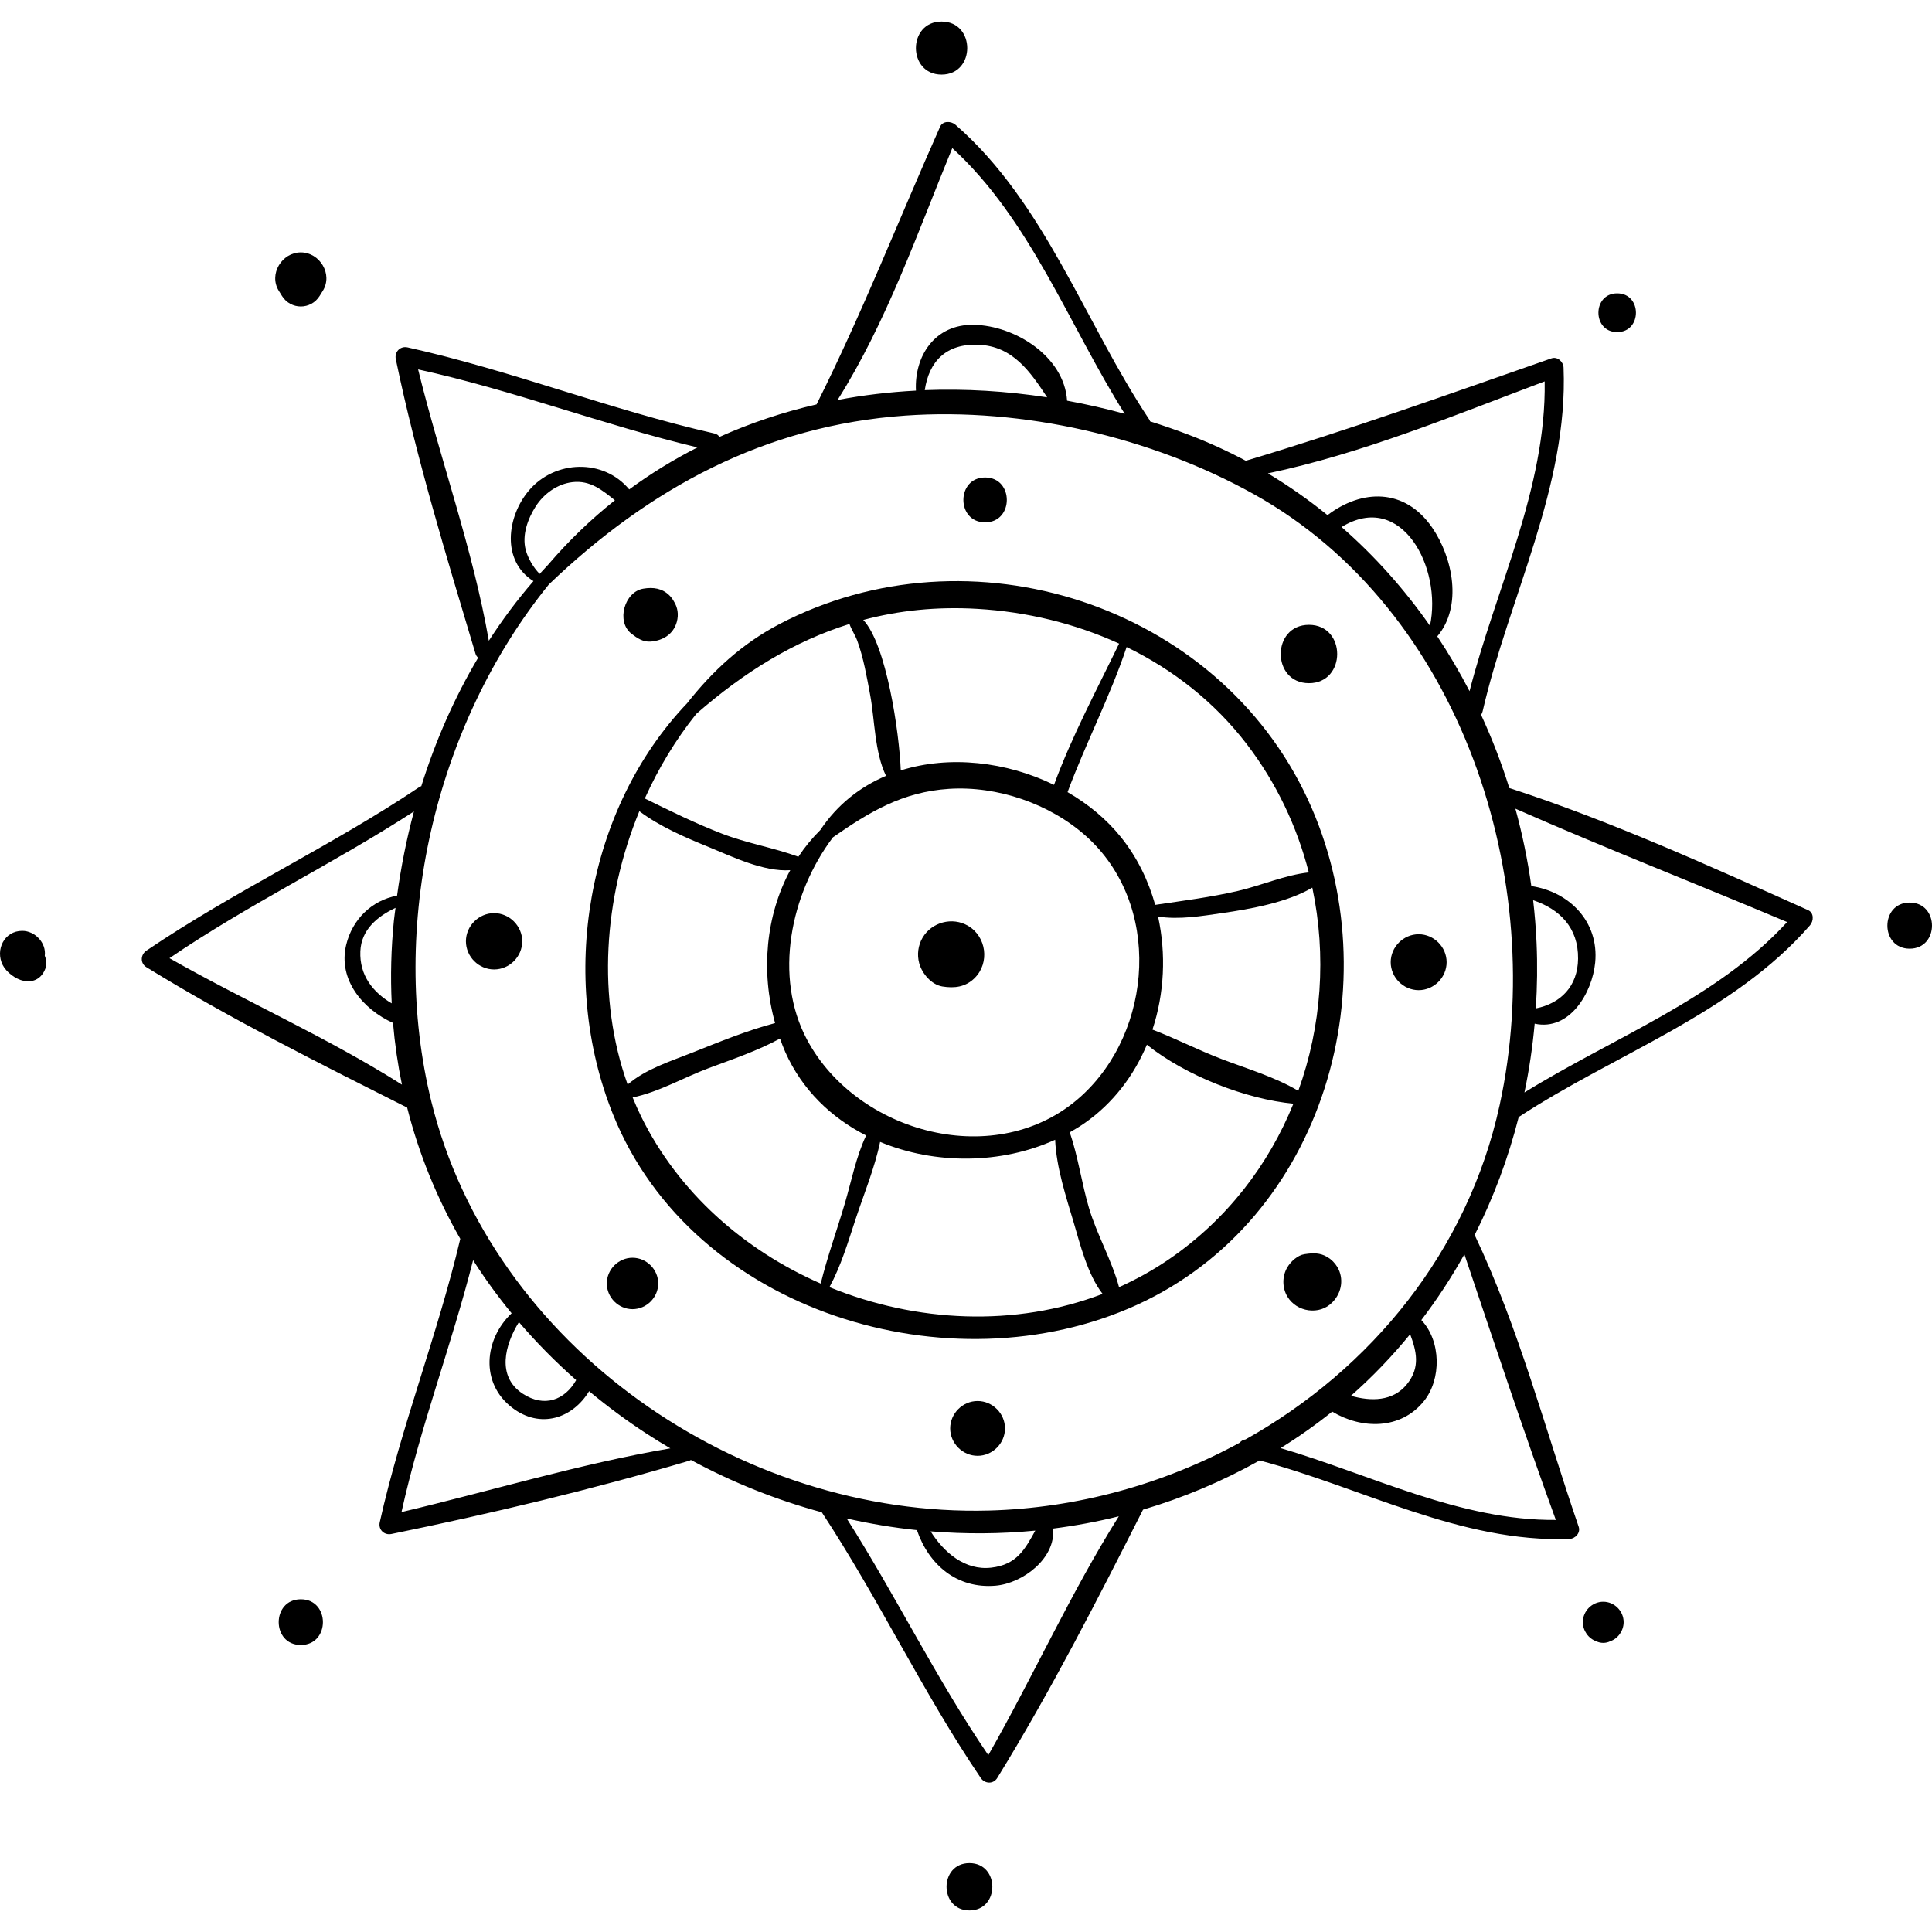 <?xml version="1.0" encoding="iso-8859-1"?>
<!-- Generator: Adobe Illustrator 18.0.0, SVG Export Plug-In . SVG Version: 6.00 Build 0)  -->
<!DOCTYPE svg PUBLIC "-//W3C//DTD SVG 1.1//EN" "http://www.w3.org/Graphics/SVG/1.1/DTD/svg11.dtd">
<svg version="1.1" id="Capa_1" xmlns="http://www.w3.org/2000/svg" xmlns:xlink="http://www.w3.org/1999/xlink" x="0px" y="0px"
	 viewBox="0 0 184.929 184.929" style="enable-background:new 0 0 184.929 184.929;" xml:space="preserve">
<g>
	<path d="M74.587,59.747c-3.548,1.857-6.382,4.471-8.819,7.568C56.15,77.413,53.389,93.554,58.69,106.7
		c7.646,18.961,32.33,26.316,50.117,18.209c18.032-8.221,24.441-30.947,16.393-48.359C116.549,57.835,92.846,50.192,74.587,59.747z
		 M119.32,71.203c2.868,3.739,4.838,7.938,5.957,12.305c-2.258,0.244-4.563,1.255-6.766,1.767c-2.633,0.613-5.279,0.942-7.936,1.338
		c-0.658-2.342-1.736-4.558-3.27-6.47c-1.383-1.726-3.144-3.178-5.119-4.321c1.741-4.694,4.068-9.135,5.653-13.887
		C112.28,64.092,116.235,67.182,119.32,71.203z M77.236,99.493c-3.184-5.988-1.605-13.899,2.49-19.342
		c3.482-2.43,6.667-4.355,11.103-4.642c4.644-0.3,9.637,1.423,13.084,4.487c7.343,6.525,6.481,18.699-0.456,24.957
		C95.471,112.159,82.03,108.511,77.236,99.493z M66.649,68.331c4.565-3.99,9.356-6.952,14.66-8.605
		c0.2,0.554,0.561,1.094,0.749,1.606c0.606,1.662,0.915,3.479,1.238,5.212c0.429,2.303,0.414,5.455,1.512,7.72
		c-2.474,1.047-4.66,2.747-6.285,5.183c-0.791,0.786-1.495,1.641-2.103,2.561c-2.377-0.872-4.926-1.288-7.317-2.212
		c-2.538-0.981-4.951-2.169-7.382-3.366C63.032,73.519,64.684,70.781,66.649,68.331z M93.563,58.28
		c4.717,0.277,9.338,1.395,13.555,3.325c-2.163,4.477-4.516,8.849-6.228,13.52c-4.549-2.219-9.993-2.849-14.668-1.383
		c-0.142-3.633-1.377-12.067-3.592-14.402C86.036,58.434,89.652,58.05,93.563,58.28z M61.197,77.648
		c1.992,1.488,4.388,2.51,6.663,3.439c2.153,0.878,5.231,2.386,7.782,2.206c-2.343,4.338-2.83,9.698-1.452,14.633
		c-2.7,0.718-5.329,1.796-7.916,2.826c-2.066,0.824-4.484,1.573-6.196,3.062C57.121,95.553,57.771,85.98,61.197,77.648z
		 M61.357,106.847c-0.29-0.591-0.552-1.193-0.801-1.802c2.508-0.512,4.906-1.919,7.279-2.806c2.311-0.862,4.666-1.653,6.827-2.829
		c0.158,0.434,0.317,0.868,0.505,1.292c1.614,3.626,4.406,6.289,7.738,7.985c-0.965,2.031-1.416,4.393-2.04,6.511
		c-0.745,2.532-1.676,5.09-2.306,7.666C71.236,119.666,64.943,114.153,61.357,106.847z M79.394,123.205
		c1.107-2.03,1.789-4.346,2.505-6.517c0.778-2.36,1.827-4.888,2.344-7.386c5.271,2.193,11.6,2.138,16.754-0.206
		c0.117,2.688,1.056,5.484,1.793,7.977c0.602,2.033,1.313,4.933,2.751,6.777C97.176,127.055,87.681,126.591,79.394,123.205z
		 M111.97,120.482c-1.552,1.067-3.178,1.972-4.857,2.723c-0.678-2.542-2.129-5.052-2.877-7.576
		c-0.699-2.364-1.037-4.904-1.839-7.243c0.497-0.28,0.984-0.578,1.451-0.905c2.706-1.896,4.686-4.524,5.93-7.484
		c3.749,2.995,9.527,5.224,14.025,5.646C121.434,111.487,117.46,116.707,111.97,120.482z M124.271,104.411
		c-2.271-1.338-4.864-2.098-7.317-3.033c-2.243-0.854-4.398-1.97-6.642-2.826c1.14-3.455,1.319-7.247,0.537-10.815
		c2.029,0.307,4.108-0.042,6.156-0.339c2.621-0.379,6.223-1.012,8.608-2.436C126.985,91.45,126.504,98.238,124.271,104.411z"/>
	<path d="M173.07,87.118c-9.341-4.182-18.846-8.522-28.601-11.688c-0.749-2.398-1.653-4.741-2.704-7.011
		c0.066-0.086,0.118-0.194,0.148-0.325c2.503-10.873,8.205-21.519,7.749-32.902c-0.022-0.563-0.577-1.094-1.166-0.888
		c-9.718,3.394-19.385,6.856-29.249,9.801c-1.74-0.927-3.55-1.755-5.428-2.474c-1.234-0.472-2.482-0.902-3.739-1.3
		c-0.022-0.052-0.027-0.102-0.063-0.155c-6.179-9.272-9.983-20.767-18.564-28.237c-0.41-0.357-1.208-0.398-1.469,0.189
		c-3.946,8.876-7.469,17.891-11.825,26.582c-3.195,0.736-6.307,1.773-9.295,3.112c-0.097-0.151-0.244-0.276-0.476-0.328
		c-9.93-2.248-19.433-6.035-29.372-8.24c-0.707-0.157-1.275,0.43-1.13,1.13c1.981,9.517,4.847,18.885,7.63,28.194
		c0.052,0.174,0.147,0.288,0.253,0.375c-2.28,3.838-4.093,7.977-5.442,12.299c-0.049,0.021-0.097,0.027-0.147,0.06
		c-8.452,5.676-17.738,9.969-26.165,15.682c-0.57,0.387-0.613,1.209,0,1.586c8.032,4.947,16.534,9.194,24.958,13.437
		c1.121,4.428,2.838,8.636,5.085,12.563c-2.163,9.16-5.654,17.941-7.709,27.131c-0.156,0.701,0.427,1.26,1.118,1.119
		c9.563-1.955,19.161-4.242,28.521-7.014c0.057-0.017,0.094-0.048,0.142-0.072c4.007,2.164,8.215,3.84,12.532,5.01
		c5.44,8.257,9.664,17.246,15.216,25.432c0.385,0.566,1.2,0.609,1.576,0c5.104-8.278,9.56-17.005,13.956-25.684
		c3.836-1.134,7.577-2.701,11.159-4.71c9.833,2.607,19.273,7.888,29.649,7.513c0.566-0.021,1.092-0.58,0.89-1.168
		c-3.194-9.292-5.724-19.034-9.956-27.928c1.812-3.58,3.22-7.371,4.216-11.289c9.215-6.052,20.505-9.871,27.887-18.355
		C173.608,88.159,173.647,87.378,173.07,87.118z M147.077,90.257c-0.061-1.368-0.171-2.731-0.327-4.088
		c2.524,0.844,4.335,2.614,4.3,5.598c-0.03,2.643-1.657,4.277-4.043,4.758C147.14,94.446,147.17,92.355,147.077,90.257z
		 M147.854,36.506c0.165,10.185-4.696,19.889-7.191,29.653c-0.936-1.807-1.964-3.561-3.087-5.248
		c2.437-2.872,1.489-7.54-0.494-10.418c-2.623-3.806-6.734-3.681-10.014-1.186c-1.796-1.458-3.699-2.794-5.703-3.996
		C130.42,43.41,139.222,39.75,147.854,36.506z M136.874,59.896c-2.431-3.478-5.261-6.661-8.46-9.451
		C134.168,46.915,138.062,54.363,136.874,59.896z M91.152,14.176c7.468,6.836,11.17,16.952,16.505,25.435
		c-1.823-0.502-3.666-0.916-5.517-1.257c-0.275-4.247-5-7.191-8.928-7.263c-3.77-0.069-5.702,3.036-5.538,6.298
		c-2.529,0.134-5.037,0.428-7.503,0.898C84.86,30.853,87.817,22.289,91.152,14.176z M100.234,38.033
		c-3.9-0.598-7.83-0.839-11.716-0.689c0.4-2.723,2.02-4.472,5.138-4.346C96.964,33.132,98.626,35.607,100.234,38.033z
		 M40.021,35.359c9.048,1.973,17.731,5.322,26.74,7.468c-2.267,1.151-4.452,2.488-6.533,4.019c-2.458-2.971-7.116-2.82-9.591,0.091
		c-2.127,2.501-2.665,6.75,0.424,8.686c-1.558,1.798-2.981,3.705-4.271,5.709C45.26,52.542,42.149,44.026,40.021,35.359z
		 M51.655,54.931c-0.615-0.614-1.13-1.534-1.331-2.285c-0.381-1.429,0.196-2.99,0.958-4.183c0.77-1.203,2.067-2.141,3.501-2.311
		c1.726-0.205,2.869,0.776,4.076,1.731c-2.279,1.81-4.42,3.866-6.397,6.174C52.19,54.345,51.92,54.636,51.655,54.931z M37.495,96.04
		c-1.814-1.07-3.094-2.694-3.002-4.98c0.085-2.08,1.64-3.344,3.366-4.16c-0.049,0.411-0.115,0.82-0.156,1.232
		C37.432,90.812,37.37,93.45,37.495,96.04z M16.221,91.717c7.519-5.132,15.766-9.09,23.402-14.045
		c-0.709,2.641-1.242,5.337-1.616,8.061c-2.39,0.438-4.284,2.247-4.873,4.722c-0.795,3.345,1.628,6.165,4.485,7.457
		c0.17,2.004,0.458,3.975,0.855,5.908C31.364,99.312,23.542,95.878,16.221,91.717z M38.431,144.734
		c1.799-8.166,4.803-16.007,6.854-24.11c1.119,1.759,2.352,3.453,3.685,5.081c-2.618,2.488-3.03,6.667,0.042,9.031
		c2.705,2.081,5.803,1.028,7.377-1.571c1.736,1.445,3.571,2.807,5.508,4.071c0.746,0.487,1.504,0.949,2.268,1.399
		C55.5,140.115,46.987,142.712,38.431,144.734z M55.149,132.102c-1.088,1.927-3.058,2.645-5.104,1.308
		c-2.552-1.666-1.705-4.705-0.376-6.86C51.343,128.509,53.176,130.361,55.149,132.102z M94.598,168
		c-4.964-7.273-8.826-15.23-13.554-22.654c2.223,0.503,4.467,0.88,6.724,1.116c1.132,3.321,3.844,5.638,7.536,5.316
		c2.602-0.228,5.765-2.622,5.496-5.464c2.113-0.27,4.214-0.658,6.292-1.175C102.48,152.469,98.892,160.48,94.598,168z
		 M89.076,146.578c3.337,0.271,6.691,0.253,10.022-0.07c-0.986,1.77-1.761,3.264-4.222,3.546
		C92.356,150.343,90.344,148.589,89.076,146.578z M148.921,145.486c-9.135,0.084-17.646-4.317-26.344-6.876
		c1.732-1.074,3.382-2.239,4.941-3.492c2.805,1.7,6.555,1.752,8.772-0.996c1.697-2.104,1.658-5.768-0.241-7.767
		c1.525-2,2.9-4.102,4.12-6.296C143.028,128.551,145.856,137.07,148.921,145.486z M134.978,127.713c0.6,1.608,1.002,3.16-0.31,4.786
		c-1.339,1.66-3.463,1.648-5.353,1.105C131.375,131.786,133.261,129.813,134.978,127.713z M119.22,137.783
		c-0.231,0.024-0.417,0.14-0.547,0.307c-7.286,3.968-15.545,6.269-24.013,6.497c-23.935,0.646-47.605-15.74-53.372-39.15
		c-4.105-16.662,0.291-35.974,11.253-49.501c9.593-9.194,20.706-15.224,34.143-16.157c11.239-0.78,23.477,2.043,33.309,7.508
		c19.955,11.089,28.23,37.017,23.554,58.478C140.491,119.791,131.217,131.066,119.22,137.783z M145.917,104.571
		c0.453-2.166,0.779-4.365,0.979-6.586c3.351,0.728,5.514-2.966,5.792-5.844c0.383-3.95-2.514-6.797-6.112-7.324
		c-0.349-2.507-0.86-4.981-1.525-7.408c8.595,3.78,17.358,7.205,26.011,10.85C164.311,95.64,154.339,99.343,145.917,104.571z"/>
	<path d="M60.433,60.651c0.553,0.431,1.13,0.827,1.879,0.759c1.15-0.104,2.146-0.705,2.47-1.88c0.2-0.729,0.074-1.396-0.266-1.943
		c-0.108-0.205-0.246-0.401-0.431-0.587c-0.696-0.695-1.562-0.813-2.489-0.658c-0.009,0.002-0.018,0.003-0.025,0.004
		C59.765,56.648,58.961,59.502,60.433,60.651z"/>
	<path d="M94.293,49.999c2.771,0,2.771-4.296,0-4.296S91.522,49.999,94.293,49.999z"/>
	<path d="M125.293,65.394c3.603,0,3.603-5.586,0-5.586S121.69,65.394,125.293,65.394z"/>
	<path d="M135.793,89.425c-1.459,0-2.676,1.217-2.676,2.676c0,1.459,1.217,2.676,2.676,2.676s2.676-1.217,2.676-2.676
		C138.468,90.642,137.252,89.425,135.793,89.425z"/>
	<path d="M127.038,120.312c-0.69-0.404-1.341-0.387-2.102-0.273c-0.024,0.004-0.049,0.006-0.074,0.01
		c-0.665,0.1-1.32,0.711-1.645,1.266c-0.497,0.848-0.497,1.93,0,2.777c0.881,1.502,3.093,1.848,4.322,0.557
		c0.017-0.018,0.033-0.035,0.05-0.053c0.847-0.889,1.058-2.227,0.427-3.305C127.773,120.88,127.447,120.556,127.038,120.312z"/>
	<path d="M93.574,134.103c-1.43,0-2.623,1.193-2.623,2.623c0,1.43,1.193,2.623,2.623,2.623c1.43,0,2.623-1.193,2.623-2.623
		C96.197,135.296,95.003,134.103,93.574,134.103z"/>
	<path d="M60.543,120.39c-1.342,0-2.461,1.119-2.461,2.461c0,1.342,1.119,2.461,2.461,2.461c1.342,0,2.461-1.119,2.461-2.461
		C63.003,121.509,61.884,120.39,60.543,120.39z"/>
	<path d="M47.293,87.405c-1.47,0-2.695,1.227-2.695,2.695c0,1.471,1.226,2.695,2.695,2.695s2.695-1.225,2.695-2.695
		C49.988,88.632,48.762,87.405,47.293,87.405z"/>
	<path d="M92.656,88.616c-1.495-0.877-3.475-0.354-4.349,1.141c-0.431,0.732-0.546,1.629-0.32,2.449
		c0.27,0.98,1.161,2.045,2.22,2.219c1.147,0.189,2.218,0.059,3.093-0.816C94.751,92.157,94.424,89.651,92.656,88.616z"/>
	<path d="M90.127,7.14c3.274,0,3.274-5.078,0-5.078S86.852,7.14,90.127,7.14z"/>
	<path d="M154.794,31.79c2.393,0,2.393-3.711,0-3.711C152.4,28.079,152.4,31.79,154.794,31.79z"/>
	<path d="M182.794,86.394c-2.847,0-2.847,4.414,0,4.414S185.64,86.394,182.794,86.394z"/>
	<path d="M153.46,153.316c-1.064,0-1.953,0.889-1.953,1.953c0,0.806,0.533,1.579,1.293,1.832c0.398,0.205,0.922,0.205,1.32,0
		c0.76-0.253,1.293-1.026,1.293-1.832C155.413,154.204,154.524,153.316,153.46,153.316z"/>
	<path d="M92.794,178.335c-2.922,0-2.922,4.531,0,4.531C95.715,182.866,95.715,178.335,92.794,178.335z"/>
	<path d="M28.794,153.081c-2.821,0-2.821,4.375,0,4.375S31.615,153.081,28.794,153.081z"/>
	<path d="M2.127,89.101c-1.725,0-2.593,1.82-1.872,3.262c0.345,0.691,1.241,1.371,2.024,1.525C3.241,94.077,4,93.622,4.341,92.716
		c0.148-0.393,0.103-0.849-0.055-1.23C4.446,90.259,3.353,89.101,2.127,89.101z"/>
	<path d="M26.989,28.322c0.839,1.351,2.771,1.351,3.609,0c0.101-0.163,0.202-0.326,0.304-0.489c0.984-1.587-0.295-3.674-2.108-3.674
		s-3.093,2.087-2.108,3.674C26.787,27.996,26.888,28.159,26.989,28.322z"/>
</g>
<g>
</g>
<g>
</g>
<g>
</g>
<g>
</g>
<g>
</g>
<g>
</g>
<g>
</g>
<g>
</g>
<g>
</g>
<g>
</g>
<g>
</g>
<g>
</g>
<g>
</g>
<g>
</g>
<g>
</g>
</svg>
